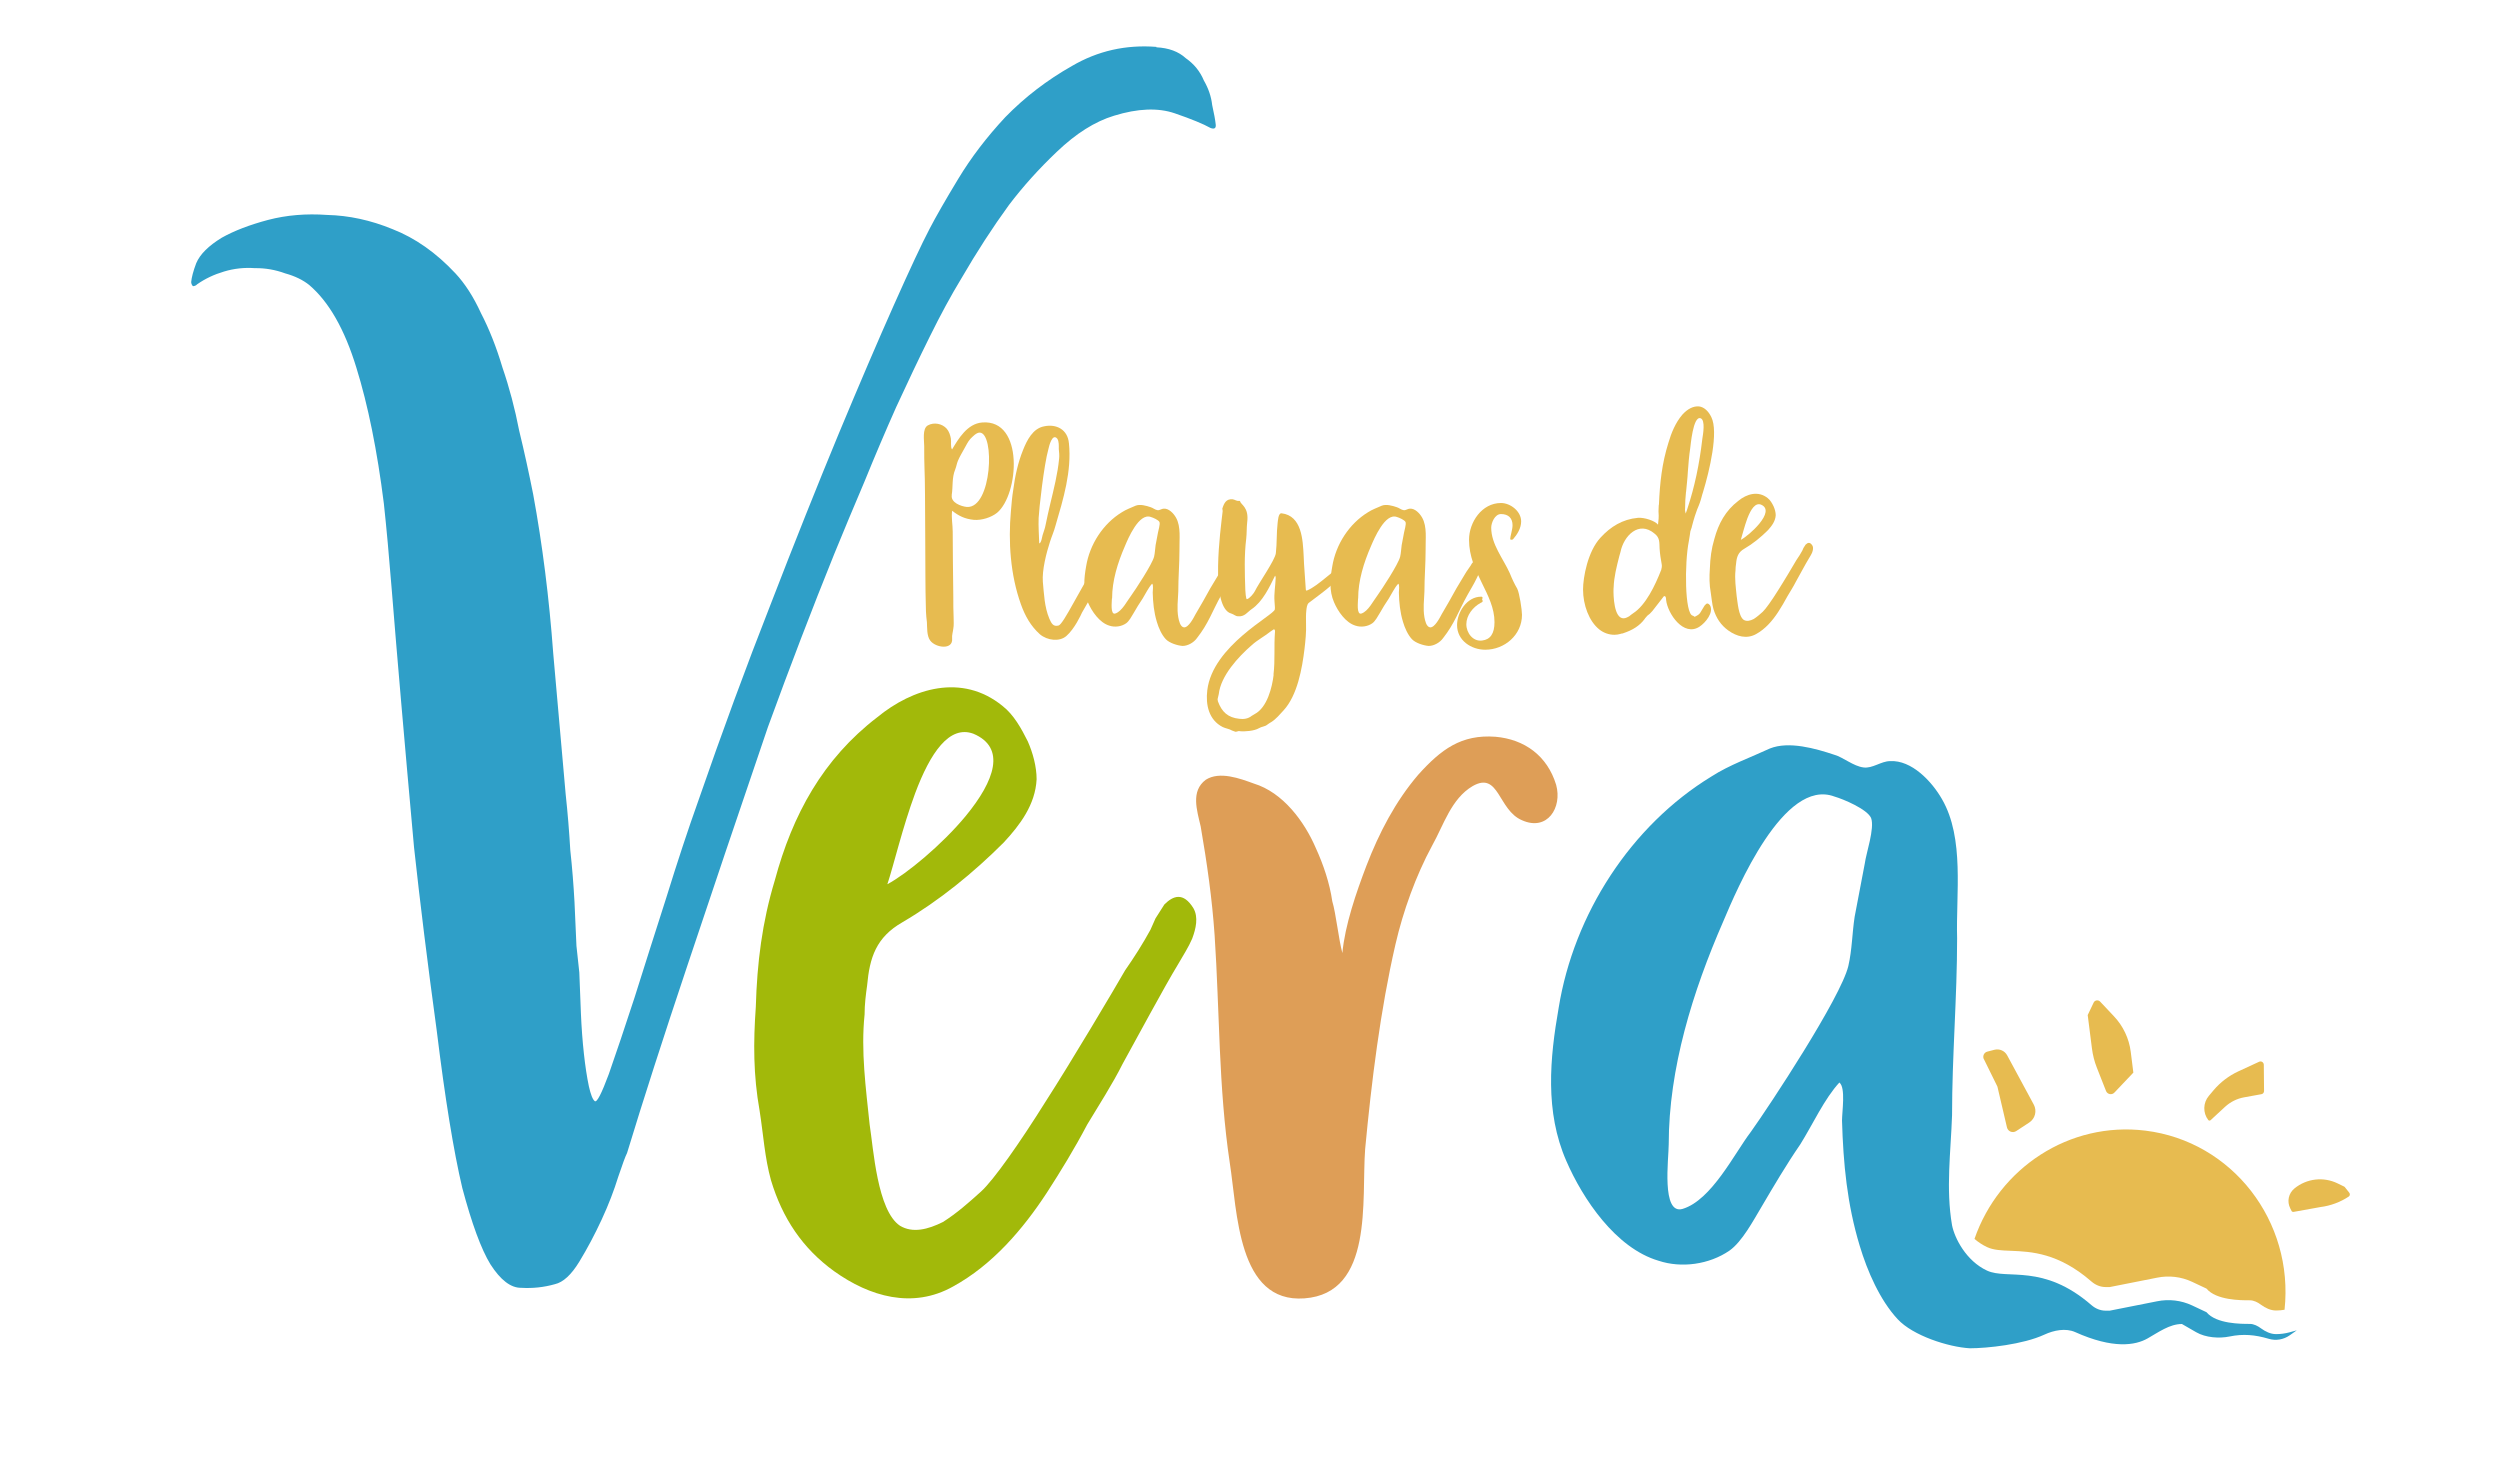 <?xml version="1.0" encoding="UTF-8"?>
<svg id="Capa_1" data-name="Capa 1" xmlns="http://www.w3.org/2000/svg" viewBox="0 0 296.47 174">
  <defs>
    <style>
      .cls-1 {
        fill: #a2b90a;
      }

      .cls-2 {
        fill: #2f9fc8;
      }

      .cls-3 {
        fill-rule: evenodd;
      }

      .cls-3, .cls-4 {
        fill: #e7bb50;
      }

      .cls-5 {
        fill: #de9e57;
      }
    </style>
  </defs>
  <path class="cls-4" d="M214.9,65.53c-.11,.25-.25,.46-.39,.7-.39,.63-1.19,2.14-1.55,2.77-.28,.56-.67,1.16-.98,1.69-.35,.67-.74,1.3-1.12,1.9-.67,1.02-1.51,2-2.6,2.6-1.12,.63-2.32,.28-3.3-.42-.88-.63-1.44-1.48-1.76-2.53-.18-.63-.21-1.26-.32-1.93-.18-.98-.18-1.9-.11-2.88,.04-1.23,.18-2.35,.53-3.51,.49-1.83,1.33-3.37,2.85-4.53,.98-.81,2.35-1.23,3.48-.32,.32,.25,.53,.63,.7,.98,.14,.32,.25,.7,.25,1.05-.04,.7-.46,1.26-.91,1.76-.84,.84-1.79,1.62-2.81,2.21-.74,.42-.91,.98-.98,1.76-.04,.25-.07,.53-.07,.81-.11,1.02,.04,2.04,.14,3.06,.11,.67,.21,2.39,.84,2.81,.35,.21,.77,.11,1.19-.11,.39-.25,.7-.53,1.05-.84,.35-.32,1.09-1.37,1.79-2.49,.7-1.09,1.93-3.16,2.21-3.65,.25-.35,.49-.74,.7-1.12l.14-.32,.25-.39c.25-.25,.53-.35,.81,.11,.14,.25,.07,.56-.04,.84Zm-7.69-4.04c-.35,.95-.6,2-.77,2.53,.53-.28,1.51-1.09,2.18-1.9,.81-.98,1.12-1.9,.21-2.28-.67-.25-1.19,.53-1.62,1.65Z"/>
  <path class="cls-4" d="M200.64,62.47l-.18,.53c-.04,.35-.11,.7-.18,1.16-.53,2.63-.49,8.68,.46,8.85,.18,.04,.14,.18,.28,.11,.28-.14,.49-.25,.63-.49l.49-.81c.14-.14,.21-.25,.32-.25s.21,.07,.32,.21c.49,.84-.53,2.07-1.23,2.53-1.9,1.26-3.79-1.55-3.97-3.16,0-.07,0-.25-.07-.39-.07-.07-.11-.07-.11-.07,0,0-.04,0-.14,.07l-.04,.07-1.26,1.62c-.21,.25-.39,.42-.6,.56l-.28,.32-.04,.07c-.6,.81-1.44,1.33-2.53,1.69-.07,.04-.14,.04-.18,.04-.07,0-.11,.04-.14,.04-.25,.07-.49,.11-.74,.11-.63,0-1.26-.21-1.79-.63-1.23-.98-1.93-2.92-1.93-4.74,0-1.44,.56-4.53,2.07-6.15,1.19-1.3,2.6-2.18,4.43-2.35,.74-.07,2.04,.35,2.39,.81l.07-.7c.04-.6-.04-.67,0-1.23,0-.46,.04-.46,.04-.46,.11-2.56,.35-4.85,1.12-7.31,.35-1.19,.84-2.39,1.65-3.34,.63-.7,1.33-1.05,2-.98,.56,.07,1.09,.53,1.44,1.26,.88,1.76-.21,6.36-.98,8.89-.14,.39-.21,.81-.39,1.3-.11,.39-.39,.7-.95,2.85Zm-3.65,5.16c.07-.25,.11-.49,.07-.7-.11-.6-.21-1.23-.25-1.86-.04-.77,.04-1.3-.6-1.79-1.86-1.58-3.65,.25-4.04,2.18l-.14,.49c-.32,1.26-.63,2.46-.67,3.69-.04,.14-.11,3.02,.81,3.58,.21,.14,.49,.14,.77,0,.18-.07,.35-.18,.49-.32l.25-.18c1.48-.95,2.6-3.3,3.3-5.09Zm2.95-9.31c-.07,.67-.11,1.33-.11,2-.04,.21,.04,.39,.07,.56v.04l.11-.32s.04-.11,.04-.11l.07-.21c.84-2.56,1.4-5.16,1.76-8.26,.07-.46,.39-2.21-.21-2.42-.91-.32-1.19,3.37-1.23,3.55-.14,.95-.21,1.83-.28,2.78-.04,.81-.14,1.58-.21,2.39Z"/>
  <path class="cls-4" d="M175.65,70.76c.25,0,.14,.21,.11,.35,.04,.04,.07,.11,.07,.18,0,.11-.18,.18-.25,.21-.91,.49-1.69,1.48-1.69,2.53s.81,2.07,1.86,1.93c.98-.11,1.48-.81,1.48-2.18,0-3.34-3.02-5.87-3.02-9.77,0-2.07,1.51-4.36,3.79-4.36,1.12,0,2.39,.98,2.39,2.18,0,.81-.46,1.55-.98,2.14-.07,0-.11,.04-.18,.04-.04,0-.14-.04-.14-.07,0-.35,.28-1.12,.28-1.65,0-.84-.49-1.33-1.37-1.33-.74,0-1.16,1.05-1.16,1.62,0,1.97,1.44,3.69,2.21,5.41,.25,.63,.53,1.23,.88,1.83,.25,.49,.56,2.49,.56,3.09,0,2.39-2.07,4.14-4.36,4.14-1.65,0-3.34-1.09-3.34-2.92,0-1.51,1.16-3.37,2.85-3.37Z"/>
  <path class="cls-4" d="M165.79,69.25c-.42,.46-.74,1.16-1.09,1.72-.39,.56-.74,1.16-1.09,1.76-.21,.35-.53,.95-.88,1.19-.56,.39-1.33,.49-1.97,.28-1.19-.35-2.11-1.72-2.56-2.78-.6-1.37-.46-2.85-.21-4.25,.42-2.6,2-5.06,4.25-6.43,.49-.32,1.09-.53,1.62-.77,.53-.21,1.26,0,1.79,.18,.25,.07,.53,.32,.81,.35,.25,.04,.49-.18,.74-.18,.6-.04,1.16,.56,1.44,1.05,.63,1.09,.39,2.63,.42,3.86,0,1.65-.14,3.27-.14,4.92-.04,1.02-.18,2.04,0,3.06,.07,.35,.21,1.12,.67,1.19,.56,.04,1.16-1.16,1.37-1.55,.74-1.23,1.05-1.83,1.76-3.09l1.16-1.93,.53-.77c.07-.14,.18-.32,.28-.39,.14-.07,.32-.07,.46-.18,.21-.14,.35-.42,.53-.56,.11-.11,.42-.46,.6-.46,.25,0,.32,.32,.28,.49-.07,.28-.42,.63-.56,.84-.39,.6-.6,1.23-.91,1.83-.32,.67-.7,1.26-1.05,1.9-1.12,2-1.51,3.37-2.92,5.16-.35,.49-1.05,.91-1.69,.91-.6-.04-1.58-.35-2-.81-.49-.53-.84-1.33-1.05-2.04-.35-1.16-.46-2.28-.49-3.48,0-.25,.11-.91-.07-1.05Zm-4.74,1.72c0,.39-.21,1.97,.39,1.79,.81-.25,1.44-1.55,1.9-2.14,.53-.74,2.49-3.72,2.7-4.6,.11-.46,.11-.91,.18-1.37l.28-1.48c.04-.28,.28-.98,.18-1.26-.11-.25-.77-.53-1.02-.6-1.4-.53-2.7,2.56-3.09,3.48-.84,1.93-1.51,4.07-1.51,6.18Z"/>
  <path class="cls-4" d="M160.01,66.51l.14,.11v.21c-1.37,2.11-3.02,3.2-4.95,4.67-.21,.18-.25,.6-.28,.84-.07,.56-.04,1.09-.04,1.65,.04,.91-.07,2.04-.18,2.95-.28,2.32-.84,5.52-2.49,7.31-.39,.42-.91,1.05-1.44,1.37-.18,.11-.35,.21-.53,.35-.21,.18-.67,.21-.95,.39-.53,.32-1.69,.42-2.28,.35-.04-.04-.11,0-.18,0-.11,.04-.21,.07-.32,.07l-.39-.14c-.35-.21-.77-.25-1.12-.42-1.65-.84-2.04-2.63-1.83-4.36,.63-5.3,7.9-8.89,8.01-9.59,.04-.28-.04-.67-.04-.98-.07-.88,.11-1.83,.14-2.74,0-.11,0-.18-.07-.28-.67,1.37-1.48,3.09-2.78,3.97-.49,.32-.84,.95-1.65,.84-.14,0-.25-.07-.39-.14-.21-.14-.42-.18-.63-.28-2.18-1.26-1.05-9.59-.77-12.01,0-.11,0-.21-.04-.32,.21-.67,.46-1.19,1.23-1.12,.28,.04,.49,.25,.77,.18l.11,.04c.04,.42,1.09,.67,.84,2.53-.07,.63-.04,1.26-.11,1.9-.25,1.97-.18,4.11-.11,6.11,0,.14,.07,1.09,.18,1.09,.32-.07,.81-.67,.95-.95,.46-.95,2.39-3.69,2.49-4.5,.14-1.16,.07-2.39,.21-3.58,.04-.25,.07-1.19,.46-1.16,2.42,.28,2.53,3.16,2.63,5.06,.04,1.3,.18,2.6,.25,3.93,0,.04,0,.18,.11,.18,1.44-.56,3.3-2.67,5.02-3.51Zm-8.99,13.49c.21-1.72,.04-3.37,.18-5.09,0-.11,0-.28-.14-.28-.04,0-.35,.25-.42,.28-.7,.56-1.51,.98-2.18,1.58-1.62,1.41-3.69,3.65-3.93,5.83l-.14,.6c0,.07,.04,.18,.04,.25,.46,1.26,1.19,1.93,2.53,2.07,.53,.07,1.05,0,1.48-.35l.35-.21c1.48-.77,2.07-3.16,2.25-4.67Z"/>
  <path class="cls-4" d="M136.6,69.25c-.42,.46-.74,1.16-1.09,1.72-.39,.56-.74,1.16-1.09,1.76-.21,.35-.53,.95-.88,1.19-.56,.39-1.33,.49-1.97,.28-1.19-.35-2.11-1.72-2.56-2.78-.6-1.37-.46-2.85-.21-4.25,.42-2.6,2-5.06,4.25-6.43,.49-.32,1.09-.53,1.62-.77,.53-.21,1.26,0,1.79,.18,.25,.07,.53,.32,.81,.35,.25,.04,.49-.18,.74-.18,.6-.04,1.16,.56,1.44,1.05,.63,1.09,.39,2.63,.42,3.86,0,1.65-.14,3.27-.14,4.92-.04,1.02-.18,2.04,0,3.06,.07,.35,.21,1.12,.67,1.19,.56,.04,1.16-1.16,1.37-1.55,.74-1.23,1.05-1.83,1.76-3.09l1.16-1.93,.53-.77c.07-.14,.18-.32,.28-.39,.14-.07,.32-.07,.46-.18,.21-.14,.35-.42,.53-.56,.11-.11,.42-.46,.6-.46,.25,0,.32,.32,.28,.49-.07,.28-.42,.63-.56,.84-.39,.6-.6,1.23-.91,1.83-.32,.67-.7,1.26-1.05,1.9-1.12,2-1.51,3.37-2.92,5.16-.35,.49-1.05,.91-1.69,.91-.6-.04-1.58-.35-2-.81-.49-.53-.84-1.33-1.05-2.04-.35-1.16-.46-2.28-.49-3.48,0-.25,.11-.91-.07-1.05Zm-4.74,1.72c0,.39-.21,1.97,.39,1.79,.81-.25,1.44-1.55,1.9-2.14,.53-.74,2.49-3.72,2.71-4.6,.11-.46,.11-.91,.18-1.37l.28-1.48c.04-.28,.28-.98,.18-1.26-.11-.25-.77-.53-1.02-.6-1.41-.53-2.71,2.56-3.09,3.48-.84,1.93-1.51,4.07-1.51,6.18Z"/>
  <path class="cls-4" d="M126.76,52.53c.35,3.34-.67,6.67-1.58,9.77-.18,.7-.46,1.3-.67,1.97-.42,1.3-.95,3.34-.84,4.74,.14,1.44,.18,2.95,.77,4.36,.25,.56,.46,.98,1.09,.81,.6-.14,2.63-4.57,4.15-6.67,.21-.28,.63-1.09,1.05-1.12,.63-.07,.32,.98,.21,1.26-.32,.84-.6,1.16-.91,1.69-.32,.53-.6,1.37-.91,1.9l-.81,1.41c-.11,.25-.88,1.93-1.86,2.78-.81,.7-2.25,.53-3.13-.21-1.09-.98-1.76-2.18-2.25-3.55-1.26-3.51-1.51-7.45-1.19-11.03,.07-.84,.14-1.72,.28-2.56,.21-1.62,.56-3.23,1.16-4.71,.46-1.16,1.16-2.56,2.49-2.81,1.48-.32,2.81,.39,2.95,2Zm-3.51,11.91c.25-.07,.32-.77,.39-.98,.11-.39,.28-.77,.35-1.19,.18-.84,.35-1.69,.56-2.53,.42-1.76,.88-3.55,1.05-5.37,.04-.35,0-.74-.04-1.12,0-.32,.04-.91-.18-1.23-.6-.7-.98,.91-1.05,1.23-.53,1.86-1.12,7.17-1.16,8.18-.04,1.02,.04,2,.07,3.02Z"/>
  <path class="cls-4" d="M112.91,60.58c-.11,.81,.07,1.65,.07,2.46s.04,5.97,.07,7.69c0,.84,0,1.72,.04,2.56,0,.42,.04,.84-.04,1.26-.04,.39-.18,.77-.14,1.16,.14,1.41-1.97,1.12-2.6,.25-.42-.56-.35-1.55-.39-2.18-.11-.84-.14-1.65-.14-2.49-.07-1.76-.04-13.88-.14-15.53-.04-.95-.04-1.9-.04-2.85,0-.67-.25-2.07,.42-2.46,.74-.42,1.72-.21,2.25,.39,.28,.32,.42,.77,.49,1.16,.07,.39-.07,.98,.14,1.3,.74-1.23,1.79-3.06,3.58-3.2,4.99-.39,4.36,8.54,1.76,10.71-.7,.56-1.83,.91-2.74,.84-1.09-.11-1.79-.46-2.6-1.09Zm-.04-1.86c-.14,.88,1.09,1.33,1.79,1.4,2.99,.18,3.34-8.82,1.51-8.82-.39,0-.84,.49-1.09,.74-.32,.35-.49,.77-.74,1.19-.25,.46-.53,.91-.74,1.41-.14,.32-.18,.67-.32,1.02-.42,1.02-.25,2-.42,3.06Z"/>
  <path class="cls-5" d="M159.19,113.02c.3-3.3,1.65-7.2,2.85-10.35,1.5-3.9,3.45-7.65,6.15-10.8,2.7-3,5.1-4.8,9.15-4.5,3.45,.3,6.15,2.25,7.2,5.7,.75,2.7-1.05,5.55-4.05,4.2-2.85-1.2-2.7-5.85-5.85-4.05-2.55,1.5-3.45,4.65-4.8,7.05-1.95,3.6-3.45,7.8-4.35,11.7-1.8,7.8-2.85,16.35-3.6,24.3-.45,6,1.05,17.1-7.2,17.7-7.95,.6-7.95-10.35-8.85-16.05-1.35-9-1.2-18-1.8-27-.3-4.35-.9-8.55-1.65-12.9-.45-1.95-1.2-4.2,.6-5.55,1.65-1.05,4.05-.15,5.7,.45,3.45,1.05,6,4.5,7.35,7.65,.9,1.95,1.65,4.2,1.95,6.3,.45,1.5,.75,4.5,1.2,6.15Z"/>
  <path class="cls-1" d="M141.38,111.31c-.45,1.05-1.05,1.95-1.65,3-1.65,2.7-5.1,9.15-6.6,11.85-1.2,2.4-2.85,4.95-4.2,7.2-1.5,2.85-3.15,5.55-4.8,8.1-2.85,4.35-6.45,8.55-11.1,11.1-4.8,2.7-9.9,1.2-14.1-1.8-3.75-2.7-6.15-6.3-7.5-10.8-.75-2.7-.9-5.4-1.35-8.25-.75-4.2-.75-8.1-.45-12.3,.15-5.25,.75-10.05,2.25-15,2.1-7.8,5.7-14.4,12.15-19.35,4.2-3.45,10.05-5.25,14.85-1.35,1.35,1.05,2.25,2.7,3,4.2,.6,1.35,1.05,3,1.05,4.5-.15,3-1.95,5.4-3.9,7.5-3.6,3.6-7.65,6.9-12,9.45-3.15,1.8-3.9,4.2-4.2,7.5-.15,1.05-.3,2.25-.3,3.45-.45,4.35,.15,8.7,.6,13.05,.45,2.85,.9,10.2,3.6,12,1.5,.9,3.3,.45,5.1-.45,1.65-1.05,3-2.25,4.5-3.6,1.5-1.35,4.65-5.85,7.65-10.65,3-4.65,8.25-13.5,9.45-15.6,1.05-1.5,2.1-3.15,3-4.8l.6-1.35,1.05-1.65c1.05-1.05,2.25-1.5,3.45,.45,.6,1.05,.3,2.4-.15,3.6Zm-32.85-17.25c-1.5,4.05-2.55,8.55-3.3,10.8,2.25-1.2,6.45-4.65,9.3-8.1,3.45-4.2,4.8-8.1,.9-9.75-2.85-1.05-5.1,2.25-6.9,7.05Z"/>
  <path class="cls-2" d="M137.13,5.61c1.46,.07,2.63,.5,3.5,1.3,.97,.68,1.68,1.55,2.13,2.63,.55,.95,.88,1.92,.99,2.92,.22,.98,.36,1.75,.42,2.31,.05,.44-.16,.58-.63,.4-.84-.47-2.24-1.05-4.22-1.73-1.98-.68-4.38-.59-7.2,.28-2.28,.69-4.53,2.12-6.77,4.26-2.13,2.02-4.03,4.13-5.7,6.33-1.95,2.68-3.82,5.57-5.62,8.67-1.24,2.04-2.5,4.36-3.78,6.96-1.29,2.6-2.61,5.38-3.97,8.33-1.26,2.83-2.51,5.76-3.75,8.81-1.25,2.94-2.45,5.81-3.6,8.62-2.65,6.56-5.27,13.4-7.86,20.51-3.49,10.24-6.67,19.65-9.54,28.25-2.88,8.6-5.27,16.03-7.17,22.28-.19,.36-.53,1.29-1.04,2.8-.5,1.62-1.15,3.32-1.97,5.09-.82,1.77-1.7,3.43-2.65,4.99-.95,1.56-1.92,2.45-2.9,2.67-1.3,.37-2.63,.51-3.99,.43-1.23,.02-2.45-.91-3.66-2.8-1.09-1.79-2.2-4.8-3.33-9.05-1.03-4.37-2.04-10.59-3.03-18.66-1.1-8.06-1.99-15.3-2.69-21.72-.58-6.43-1.09-12.15-1.52-17.14-.44-5.11-.82-9.6-1.13-13.49-.31-3.89-.62-7.27-.93-10.15-.79-6.3-1.88-11.67-3.26-16.11-1.39-4.55-3.26-7.82-5.6-9.81-.74-.59-1.68-1.05-2.84-1.37-1.17-.43-2.37-.64-3.6-.62-1.24-.09-2.46,.04-3.65,.4-1.19,.35-2.26,.86-3.2,1.52-.1,.12-.26,.2-.48,.22-.12-.1-.2-.26-.22-.48,.05-.57,.25-1.32,.6-2.25,.45-1.06,1.46-2.06,3.03-3.02,1.48-.83,3.31-1.53,5.49-2.11,2.18-.57,4.51-.77,7-.59,2.58,.06,5.17,.62,7.75,1.68,2.69,1.05,5.18,2.8,7.46,5.24,1.14,1.22,2.15,2.79,3.03,4.71,.99,1.91,1.84,4.06,2.55,6.45,.82,2.38,1.48,4.88,1.99,7.51,.61,2.51,1.16,5.03,1.66,7.55,1.09,5.93,1.89,12.23,2.38,18.9,.54,5.99,1.03,11.54,1.47,16.64,.24,2.21,.42,4.43,.55,6.66,.23,2.1,.39,4.16,.5,6.16,.09,1.89,.17,3.62,.23,5.18,.16,1.44,.27,2.49,.34,3.16,.06,1.56,.12,3.18,.19,4.85,.07,1.67,.19,3.28,.36,4.83,.16,1.44,.35,2.71,.58,3.8,.22,.98,.45,1.58,.7,1.77,.25,.2,.8-.87,1.67-3.21,.86-2.44,1.87-5.47,3.05-9.07,1.17-3.71,2.42-7.66,3.76-11.83,1.33-4.29,2.59-8.12,3.8-11.5,2.82-8.15,5.67-15.9,8.57-23.28,2.89-7.48,5.58-14.21,8.06-20.2,2.49-5.98,4.68-11.09,6.57-15.33,1.89-4.24,3.3-7.25,4.23-9.03,.74-1.42,1.87-3.4,3.39-5.91,1.52-2.52,3.38-4.96,5.59-7.33,2.32-2.38,4.96-4.4,7.91-6.07,3.06-1.79,6.39-2.54,10.01-2.26Z"/>
  <path class="cls-4" d="M247.57,120.39l.71-1.49c.14-.3,.54-.36,.77-.12l1.63,1.73c1.1,1.16,1.8,2.64,2,4.22l.31,2.47-2.25,2.37c-.3,.32-.83,.21-.99-.19l-1.09-2.77c-.29-.73-.48-1.49-.58-2.27l-.5-3.94Z"/>
  <path class="cls-4" d="M235.26,125.61c-.18-.36,.02-.8,.41-.9l.85-.22c.59-.15,1.21,.12,1.5,.65l3.16,5.85c.4,.74,.17,1.67-.54,2.13l-1.54,1.01c-.42,.28-.99,.05-1.1-.44l-1.13-4.83-1.6-3.25Z"/>
  <path class="cls-4" d="M261.88,132.83c-.66-.85-.63-2.05,.06-2.87l.58-.69c.8-.94,1.79-1.69,2.9-2.21l2.49-1.15c.25-.12,.54,.07,.55,.35l.03,3.12c0,.19-.13,.35-.32,.38l-2.04,.37c-.85,.15-1.64,.55-2.27,1.13l-1.71,1.58c-.08,.08-.21,.06-.28-.02h0Z"/>
  <path class="cls-4" d="M271.6,143.3c-.42-.81-.21-1.79,.5-2.37h0c1.45-1.18,3.44-1.41,5.12-.59l.78,.38s.05,.03,.07,.06l.53,.67c.11,.14,.08,.35-.07,.45h0c-1,.66-2.15,1.09-3.34,1.24h0l-3.22,.58c-.08,.01-.17-.03-.21-.1l-.16-.31Z"/>
  <path class="cls-2" d="M218.14,128.36c-1.8,1.95-3.15,4.95-4.65,7.35-1.65,2.4-3.15,4.95-4.65,7.5-.9,1.5-2.25,4.05-3.75,5.1-2.4,1.65-5.7,2.1-8.4,1.2-5.1-1.5-9-7.35-10.95-11.85-2.55-5.85-1.95-12.15-.9-18.15,1.8-11.1,8.55-21.6,18.15-27.45,2.1-1.35,4.65-2.25,6.9-3.3,2.25-.9,5.4,0,7.65,.75,1.05,.3,2.25,1.35,3.45,1.5,1.05,.15,2.1-.75,3.15-.75,2.55-.15,4.95,2.4,6.15,4.5,2.7,4.65,1.65,11.25,1.8,16.5,0,7.05-.6,13.95-.6,21-.15,4.35-.75,8.7,0,13.05,.3,1.5,1.65,4.21,4.15,5.37,2.41,1.12,6.65-.89,12.39,4.1,.46,.4,1.05,.65,1.67,.65h.49l5.6-1.11h0c1.41-.29,2.87-.12,4.17,.49l1.7,.8c1.17,1.4,4.11,1.39,5.15,1.39,.47,0,.95,.25,1.32,.53,.52,.38,1.13,.68,1.78,.68h0c.54,0,1.07-.07,1.59-.21l.87-.24-.85,.6c-.72,.5-1.62,.66-2.46,.41l-.07-.02c-1.56-.46-2.99-.59-4.58-.26h0c-1.26,.26-2.84,.14-3.96-.5l-1.7-.98h0c-1.46,0-2.8,.99-4.07,1.71-1.46,.83-4.09,1.27-8.59-.75-1.12-.5-2.53-.22-3.65,.3-2.53,1.17-6.78,1.62-8.85,1.62-2.55-.15-6.75-1.5-8.55-3.45-2.1-2.25-3.6-5.7-4.5-8.7-1.5-4.95-1.95-9.75-2.1-14.85,0-1.05,.45-3.9-.3-4.5Zm-20.25,7.35c0,1.65-.9,8.4,1.65,7.65,3.45-1.05,6.15-6.6,8.1-9.15,2.25-3.15,10.65-15.9,11.55-19.65,.45-1.95,.45-3.9,.75-5.85l1.2-6.3c.15-1.2,1.2-4.2,.75-5.4-.45-1.05-3.3-2.25-4.35-2.55-6-2.25-11.55,10.95-13.2,14.85-3.6,8.25-6.45,17.4-6.45,26.4Z"/>
  <path class="cls-3" d="M270.92,155.32c1.13-10.49-6.2-19.97-16.5-21.24-9.02-1.11-17.36,4.43-20.27,12.84,.44,.38,.94,.71,1.49,.97,.76,.36,1.71,.4,2.83,.44,2.42,.1,5.64,.24,9.56,3.65,.46,.4,1.05,.65,1.67,.65h.49l5.6-1.11c1.41-.29,2.87-.12,4.17,.49l1.7,.8c1.16,1.39,4.06,1.39,5.12,1.39h.03c.47,0,.95,.25,1.32,.53,.52,.38,1.13,.68,1.78,.68,.34,0,.68-.03,1.01-.09Z"/>
</svg>